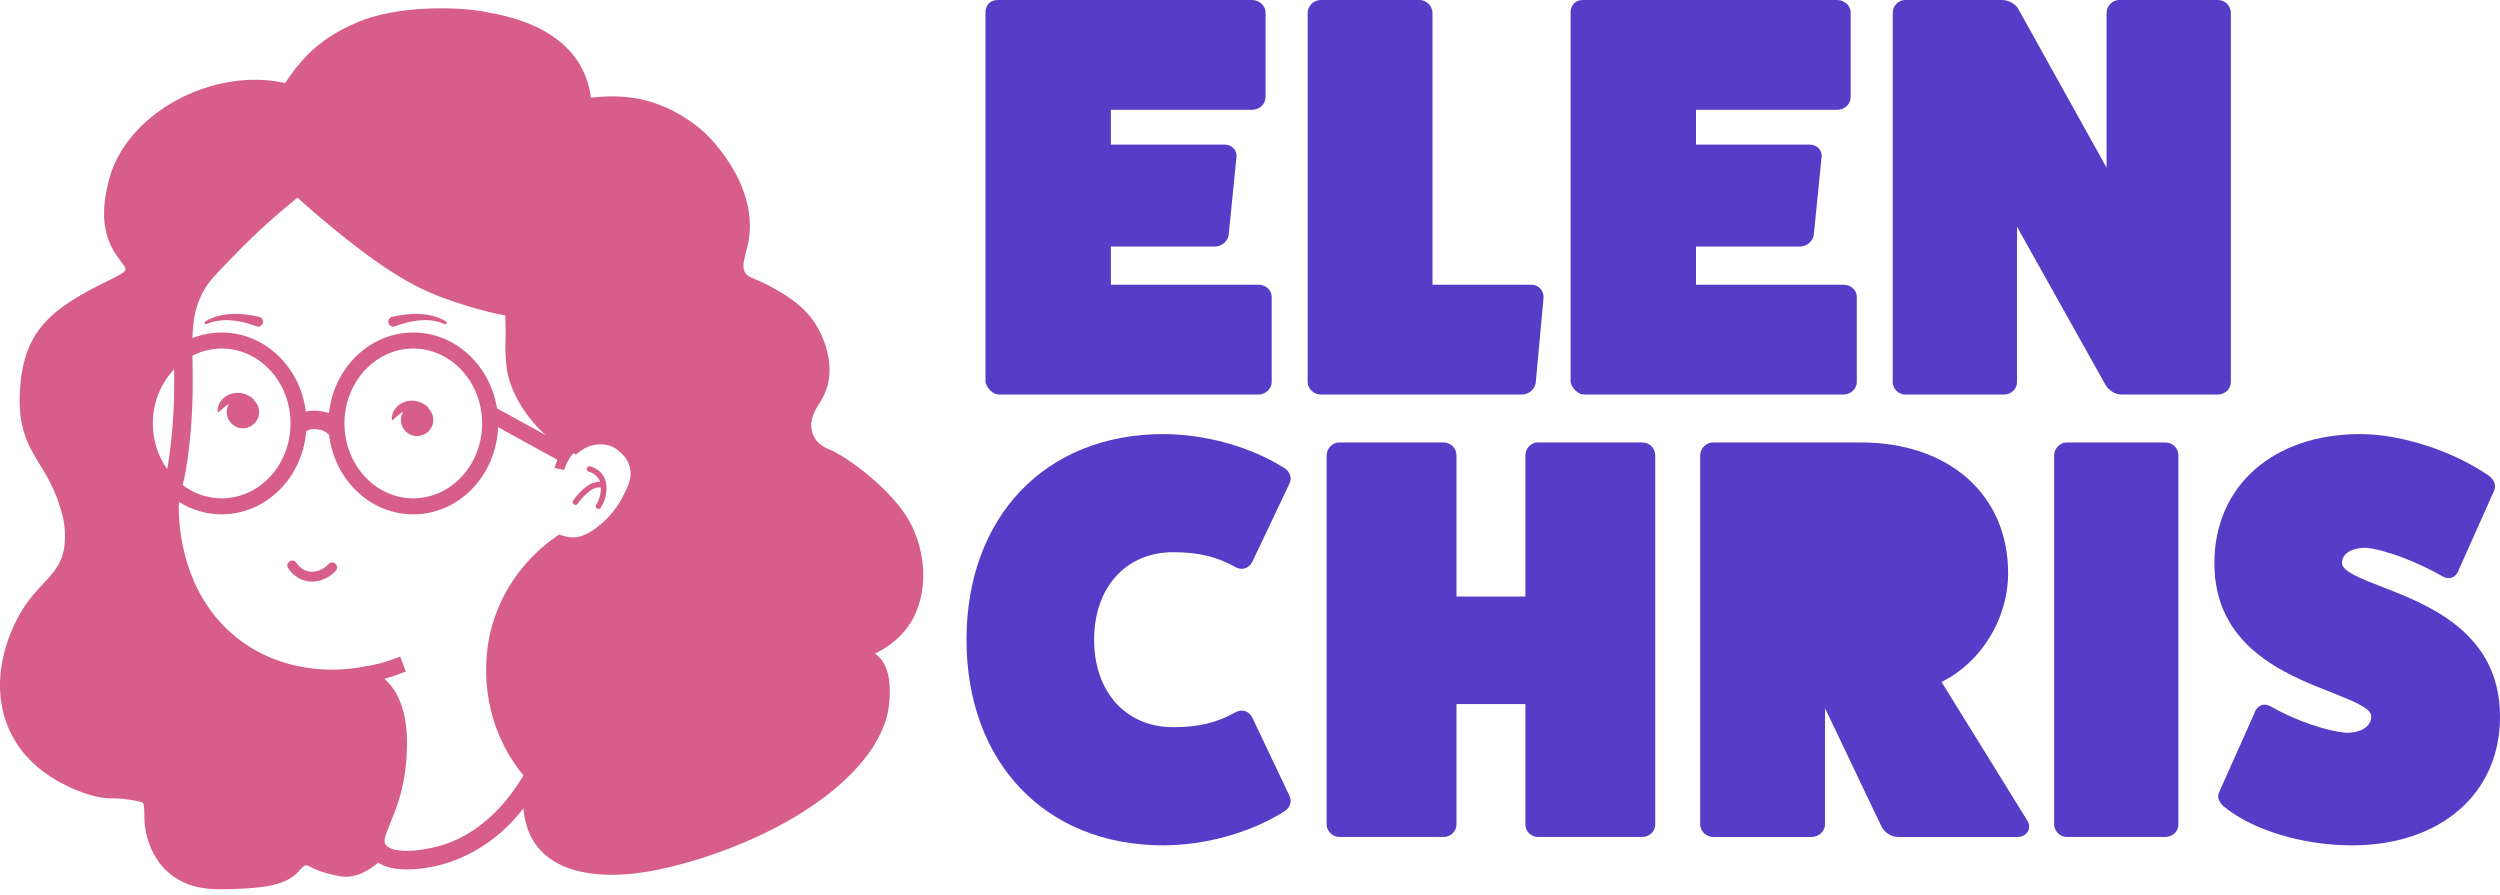 <svg width="162" height="58" viewBox="0 0 162 58" fill="none" xmlns="http://www.w3.org/2000/svg">
<g clip-path="url(#clip0_143_19)">
<path d="M64.739 25.565H81.562C82.011 25.565 82.405 25.187 82.405 24.758V19.222C82.405 18.805 82.019 18.451 81.562 18.451H71.986V15.977H78.704C79.192 15.977 79.557 15.603 79.615 15.256L80.123 10.18C80.151 9.99 80.093 9.794 79.963 9.64C79.816 9.467 79.6 9.371 79.355 9.371H71.986V7.114H81.128C81.629 7.114 82.008 6.752 82.008 6.271V0.807C82.008 0.37 81.605 0 81.128 0H64.667C64.176 0 63.86 0.317 63.86 0.807V24.764L63.871 24.804C63.978 25.178 64.332 25.565 64.739 25.565V25.565Z" fill="#563CC6"/>
<path d="M99.515 24.8L100.023 19.285L100.025 19.258C100.025 18.813 99.679 18.451 99.254 18.451H92.825V0.843C92.825 0.386 92.439 0 91.983 0H85.579C85.122 0 84.736 0.386 84.736 0.843V24.758C84.736 25.187 85.129 25.565 85.579 25.565H98.64C99.063 25.565 99.456 25.221 99.516 24.8H99.515Z" fill="#563CC6"/>
<path d="M102.654 25.565H119.478C119.927 25.565 120.321 25.187 120.321 24.758V19.222C120.321 18.805 119.934 18.451 119.478 18.451H109.901V15.977H116.619C117.107 15.977 117.472 15.603 117.53 15.256L118.039 10.18C118.067 9.99 118.009 9.794 117.879 9.64C117.732 9.467 117.515 9.371 117.27 9.371H109.901V7.114H119.043C119.544 7.114 119.923 6.752 119.923 6.271V0.807C119.923 0.37 119.52 0 119.043 0H102.582C102.092 0 101.775 0.317 101.775 0.807V24.764L101.786 24.804C101.893 25.178 102.247 25.565 102.654 25.565V25.565Z" fill="#563CC6"/>
<path d="M123.457 25.565H129.861C130.326 25.565 130.704 25.202 130.704 24.758V14.695L136.436 24.941L136.444 24.954C136.669 25.314 137.086 25.565 137.458 25.565H143.717C144.182 25.565 144.56 25.203 144.56 24.758V0.843C144.56 0.37 144.19 0 143.717 0H137.313C136.883 0 136.506 0.394 136.506 0.843V10.864L130.813 0.63C130.624 0.258 130.174 0 129.715 0H123.456C123.012 0 122.65 0.378 122.65 0.843V24.758C122.65 25.195 123.019 25.565 123.456 25.565H123.457Z" fill="#563CC6"/>
<path d="M76.028 35.784C77.662 35.784 78.873 36.076 80.076 36.758L80.09 36.765C80.299 36.87 80.511 36.889 80.703 36.819C80.847 36.767 81.047 36.641 81.185 36.333L83.571 31.307L83.576 31.297C83.741 30.911 83.555 30.488 83.121 30.265C80.96 28.927 78.066 28.129 75.376 28.129C67.752 28.129 62.63 33.484 62.63 41.453C62.63 49.423 67.752 54.778 75.376 54.778C78.066 54.778 80.96 53.98 83.121 52.641C83.554 52.418 83.741 51.996 83.576 51.61L81.184 46.573C81.046 46.265 80.846 46.138 80.703 46.087C80.51 46.018 80.298 46.037 80.09 46.141L80.075 46.148C78.873 46.831 77.662 47.122 76.027 47.122C72.961 47.122 70.9 44.844 70.9 41.453C70.9 38.061 72.96 35.783 76.027 35.783L76.028 35.784Z" fill="#563CC6"/>
<path d="M106.417 28.671H99.652C99.207 28.671 98.845 29.049 98.845 29.514V38.656H94.381V29.514C94.381 29.041 94.011 28.671 93.538 28.671H86.773C86.343 28.671 85.966 29.065 85.966 29.514V53.429C85.966 53.851 86.351 54.235 86.773 54.235H93.538C94.003 54.235 94.381 53.873 94.381 53.429V45.625H98.845V53.429C98.845 53.866 99.215 54.235 99.652 54.235H106.417C106.882 54.235 107.26 53.873 107.26 53.429V29.514C107.26 29.041 106.89 28.671 106.417 28.671Z" fill="#563CC6"/>
<path d="M125.81 44.19C128.368 42.939 130.126 40.096 130.126 37.148C130.126 34.646 129.212 32.516 127.483 30.989C125.765 29.473 123.372 28.671 120.564 28.671H111.013C110.556 28.671 110.17 29.057 110.17 29.514V53.429C110.17 53.858 110.564 54.236 111.013 54.236H117.381C117.857 54.236 118.261 53.866 118.261 53.429V45.887L121.884 53.483C122.086 53.933 122.53 54.236 122.989 54.236H130.732C131.019 54.236 131.277 54.101 131.405 53.884C131.523 53.683 131.519 53.438 131.392 53.211L125.812 44.19H125.81Z" fill="#563CC6"/>
<path d="M140.317 28.671H133.913C133.484 28.671 133.107 29.065 133.107 29.514V53.429C133.107 53.851 133.491 54.235 133.913 54.235H140.317C140.782 54.235 141.16 53.873 141.16 53.429V29.514C141.16 29.041 140.79 28.671 140.317 28.671Z" fill="#563CC6"/>
<path d="M154.332 38.019C153.01 37.505 151.762 37.02 151.762 36.497C151.762 35.762 152.551 35.498 153.294 35.495C154.508 35.603 156.544 36.358 158.254 37.334C158.468 37.466 158.693 37.497 158.891 37.423C159.038 37.367 159.234 37.23 159.341 36.893L161.607 31.822C161.79 31.491 161.621 31.04 161.214 30.783C158.886 29.195 155.564 28.129 152.946 28.129C147.291 28.129 143.492 31.491 143.492 36.497C143.492 41.89 148.065 43.687 151.092 44.876C152.412 45.395 153.658 45.884 153.658 46.41C153.658 47.06 153.028 47.481 152.052 47.485C150.733 47.377 148.772 46.697 147.165 45.79C146.951 45.659 146.726 45.627 146.528 45.702C146.382 45.757 146.186 45.894 146.079 46.231L143.813 51.303C143.636 51.622 143.781 52.022 144.187 52.328C146.05 53.817 149.274 54.779 152.403 54.779C158.144 54.779 162.001 51.43 162.001 46.446C162.001 40.997 157.387 39.204 154.333 38.019H154.332Z" fill="#563CC6"/>
<path d="M58.931 33.776C57.691 31.573 54.698 29.497 53.749 29.123C53.624 29.075 53.122 28.892 52.823 28.427C52.589 28.064 52.566 27.664 52.565 27.628C52.56 27.536 52.564 27.392 52.609 27.18C52.688 26.811 52.864 26.515 53.072 26.166C54.455 24.172 53.397 21.895 52.882 21.055C52.119 19.811 50.972 19.155 50.135 18.676C49.636 18.39 49.261 18.232 48.957 18.105C48.512 17.917 48.415 17.865 48.301 17.687C48.106 17.379 48.153 17.082 48.326 16.373C49.576 12.379 46.037 8.885 45.398 8.362C43.04 6.448 40.741 6.036 38.293 6.33C37.806 2.514 34.165 1.234 31.702 0.824C29.983 0.415 25.702 0.294 23.073 1.487C20.996 2.372 19.723 3.492 18.478 5.384C13.913 4.324 8.056 7.262 7 11.888C6.805 12.768 6.441 14.405 7.214 15.974C7.418 16.389 7.65 16.695 7.835 16.941C8.098 17.288 8.152 17.384 8.134 17.479C8.105 17.64 7.754 17.82 7.138 18.125C3.446 19.923 1.596 21.301 1.31 25.065C1.256 25.749 1.127 27.349 1.942 28.993C2.564 30.191 3.127 30.793 3.714 32.319C3.981 33.137 4.343 33.992 4.165 35.47C3.998 36.543 3.5 37.076 2.812 37.813C2.323 38.336 1.769 38.931 1.265 39.815C-0.993 43.938 -0.315 48.474 3.977 50.741C5.278 51.449 6.537 51.75 7.167 51.735C7.327 51.73 7.902 51.724 8.604 51.855C8.868 51.905 9.166 51.961 9.224 51.996C9.333 52.082 9.348 52.299 9.358 52.772C9.321 54.054 9.802 55.459 10.749 56.392C12.256 57.798 13.927 57.643 15.505 57.594C16.803 57.529 18.579 57.442 19.424 56.384C19.49 56.303 19.665 56.087 19.829 56.073C19.908 56.066 19.986 56.107 20.121 56.179C20.225 56.23 20.868 56.587 22.086 56.788C23.047 56.941 23.933 56.386 24.506 55.897C24.951 56.187 25.562 56.337 26.338 56.337C29.561 56.334 32.317 54.511 33.914 52.381C34.287 56.725 38.774 57.157 42.599 56.365C47.305 55.393 53.418 52.734 56.278 48.836C57.27 47.461 57.528 46.344 57.593 45.801C57.804 44.047 57.501 42.887 56.693 42.35C57.298 42.066 58.187 41.534 58.861 40.57C60.298 38.517 59.975 35.635 58.93 33.778L58.931 33.776ZM26.782 22.586C29.241 22.586 31.243 24.763 31.243 27.439C31.243 30.115 29.241 32.292 26.782 32.292C24.322 32.292 22.321 30.115 22.321 27.439C22.321 24.763 24.322 22.586 26.782 22.586ZM18.827 27.439C18.827 30.115 16.826 32.292 14.366 32.292C13.427 32.292 12.556 31.974 11.837 31.433C11.965 30.921 12.122 30.186 12.274 28.8C12.52 26.543 12.496 24.831 12.477 23.454C12.475 23.314 12.473 23.179 12.472 23.046C13.047 22.751 13.689 22.585 14.367 22.585C16.755 22.585 18.709 24.636 18.823 27.203L18.791 27.225L18.824 27.275C18.826 27.329 18.828 27.384 18.828 27.439H18.827ZM11.082 28.67C10.999 29.43 10.915 29.979 10.835 30.401C10.252 29.58 9.904 28.553 9.904 27.439C9.904 26.063 10.435 24.819 11.284 23.935C11.299 25.196 11.293 26.731 11.082 28.67ZM26.781 21.547C23.959 21.547 21.628 23.836 21.318 26.772C21.195 26.727 21.056 26.688 20.894 26.661C20.447 26.583 20.096 26.606 19.817 26.671C19.465 23.784 17.156 21.547 14.366 21.547C13.701 21.547 13.064 21.674 12.474 21.907C12.506 20.62 12.682 19.637 13.375 18.546C13.653 18.109 14.233 17.515 15.388 16.333C16.613 15.078 17.922 13.893 19.28 12.809C19.621 13.119 19.971 13.428 20.321 13.729C24.489 17.306 26.68 18.541 28.687 19.293C29.586 19.629 31.441 20.222 32.738 20.438C32.741 20.472 32.744 20.514 32.745 20.565C32.777 21.518 32.764 21.937 32.755 22.242C32.742 22.68 32.735 22.92 32.848 23.937C32.929 24.663 33.471 26.303 34.994 27.849C35.114 27.97 35.239 28.084 35.366 28.196L32.204 26.461C31.767 23.676 29.503 21.547 26.781 21.547V21.547ZM25.289 53.343C25.661 52.439 26.17 51.201 26.318 49.388C26.398 48.403 26.635 45.479 24.909 43.988C25.28 43.891 25.605 43.777 26.111 43.586L26.298 43.515L25.931 42.543L25.744 42.614C24.865 42.946 24.623 43.021 23.382 43.235H23.38L23.257 43.255C21.956 43.468 18.608 43.728 15.619 41.532C12.13 38.968 11.638 34.865 11.589 33.219C11.58 32.928 11.584 32.712 11.6 32.528C12.413 33.037 13.357 33.33 14.365 33.33C17.237 33.33 19.6 30.958 19.842 27.948C20.006 27.837 20.209 27.758 20.688 27.841C20.989 27.893 21.095 27.983 21.255 28.12C21.278 28.138 21.302 28.158 21.325 28.177C21.666 31.078 23.982 33.331 26.78 33.331C29.736 33.331 32.154 30.82 32.275 27.684L36.125 29.797C35.992 30.087 35.942 30.301 35.938 30.321L36.561 30.461C36.563 30.454 36.703 29.872 37.159 29.37L37.317 29.449L37.611 29.229C38.232 28.767 39.032 28.661 39.695 28.954C39.704 28.958 40.576 29.37 40.81 30.264C40.999 30.989 40.657 31.624 40.223 32.429C40.159 32.548 39.562 33.615 38.377 34.385C37.884 34.706 37.59 34.778 37.388 34.805C37.099 34.844 36.802 34.817 36.507 34.725L36.226 34.637L35.985 34.806C34.823 35.62 32.74 37.46 31.859 40.631C31.621 41.489 30.958 44.542 32.423 47.828C32.809 48.693 33.313 49.507 33.92 50.248C33.052 51.717 31.217 54.148 28.284 54.866C26.395 55.329 25.267 55.133 24.987 54.735C24.831 54.514 24.953 54.158 25.289 53.341V53.343Z" fill="#D75D8A"/>
<path d="M37.287 32.718C37.344 32.718 37.399 32.691 37.435 32.641C37.635 32.353 37.868 32.1 38.127 31.89C38.24 31.799 38.399 31.681 38.515 31.644C38.759 31.566 38.856 31.566 38.942 31.599C38.943 31.761 38.919 31.907 38.901 32.013C38.86 32.258 38.77 32.49 38.633 32.704C38.58 32.788 38.605 32.898 38.689 32.952C38.719 32.971 38.752 32.98 38.785 32.98C38.844 32.98 38.903 32.95 38.937 32.896C39.098 32.642 39.206 32.364 39.256 32.074C39.278 31.942 39.311 31.741 39.3 31.514C39.304 31.486 39.302 31.459 39.293 31.433C39.271 31.212 39.204 30.972 39.039 30.747C38.805 30.43 38.48 30.284 38.248 30.218C38.153 30.191 38.053 30.246 38.026 30.341C37.999 30.436 38.054 30.536 38.149 30.563C38.327 30.614 38.575 30.724 38.749 30.961C38.81 31.045 38.852 31.133 38.882 31.221C38.765 31.213 38.619 31.234 38.407 31.3C38.356 31.316 38.201 31.366 37.9 31.61C37.615 31.841 37.36 32.119 37.139 32.434C37.083 32.515 37.103 32.628 37.184 32.684C37.216 32.706 37.251 32.717 37.287 32.717V32.718Z" fill="#D75D8A"/>
<path d="M16.439 25.925C16.448 25.908 16.456 25.89 16.456 25.89C16.101 25.533 15.531 25.371 15.038 25.501C14.886 25.546 14.74 25.611 14.609 25.7C14.278 25.929 14.044 26.335 14.112 26.744L14.117 26.745C14.169 26.701 14.216 26.659 14.261 26.618L14.395 26.502C14.544 26.377 14.691 26.257 14.85 26.154C14.751 26.314 14.691 26.501 14.691 26.703C14.691 27.283 15.162 27.753 15.741 27.753C16.32 27.753 16.79 27.282 16.79 26.703C16.79 26.393 16.653 26.116 16.439 25.925H16.439Z" fill="#D75D8A"/>
<path d="M25.404 27.25C25.456 27.206 25.504 27.164 25.549 27.123L25.682 27.007C25.831 26.882 25.979 26.762 26.138 26.659C26.039 26.819 25.979 27.006 25.979 27.208C25.979 27.788 26.449 28.258 27.028 28.258C27.607 28.258 28.078 27.787 28.078 27.208C28.078 26.898 27.94 26.621 27.726 26.43C27.734 26.413 27.743 26.394 27.743 26.394C27.388 26.038 26.818 25.876 26.324 26.006C26.172 26.05 26.027 26.116 25.895 26.205C25.565 26.434 25.331 26.84 25.399 27.249L25.402 27.25H25.404Z" fill="#D75D8A"/>
<path d="M21.291 36.551C20.916 36.962 20.37 37.139 19.902 37.004C19.529 36.895 19.303 36.62 19.203 36.466C19.106 36.319 18.908 36.278 18.76 36.375C18.613 36.472 18.572 36.67 18.669 36.817C18.818 37.045 19.154 37.451 19.724 37.617C19.887 37.665 20.054 37.687 20.222 37.687C20.781 37.687 21.349 37.435 21.762 36.983C21.881 36.852 21.872 36.65 21.742 36.531C21.612 36.412 21.41 36.421 21.291 36.551Z" fill="#D75D8A"/>
<path d="M16.795 20.532C16.214 20.399 15.616 20.319 15.017 20.345C14.421 20.371 13.814 20.511 13.304 20.829C13.264 20.855 13.247 20.907 13.268 20.951C13.29 21 13.349 21.021 13.397 20.998C13.649 20.884 13.917 20.812 14.189 20.776C15.012 20.669 15.84 20.86 16.612 21.145C16.791 21.212 16.995 21.103 17.036 20.916C17.076 20.744 16.968 20.572 16.796 20.532H16.795Z" fill="#D75D8A"/>
<path d="M28.9 20.829C28.647 20.671 28.367 20.556 28.077 20.477C27.205 20.246 26.277 20.335 25.409 20.532C25.222 20.574 25.112 20.776 25.181 20.956C25.242 21.122 25.426 21.206 25.592 21.145C26.61 20.77 27.781 20.541 28.808 20.998C28.851 21.019 28.905 21.004 28.932 20.962C28.96 20.917 28.946 20.857 28.901 20.829H28.9Z" fill="#D75D8A"/>
</g>
<defs>
<clipPath id="clip0_143_19">
<rect width="162" height="57.625" fill="white"/>
</clipPath>
</defs>
</svg>
